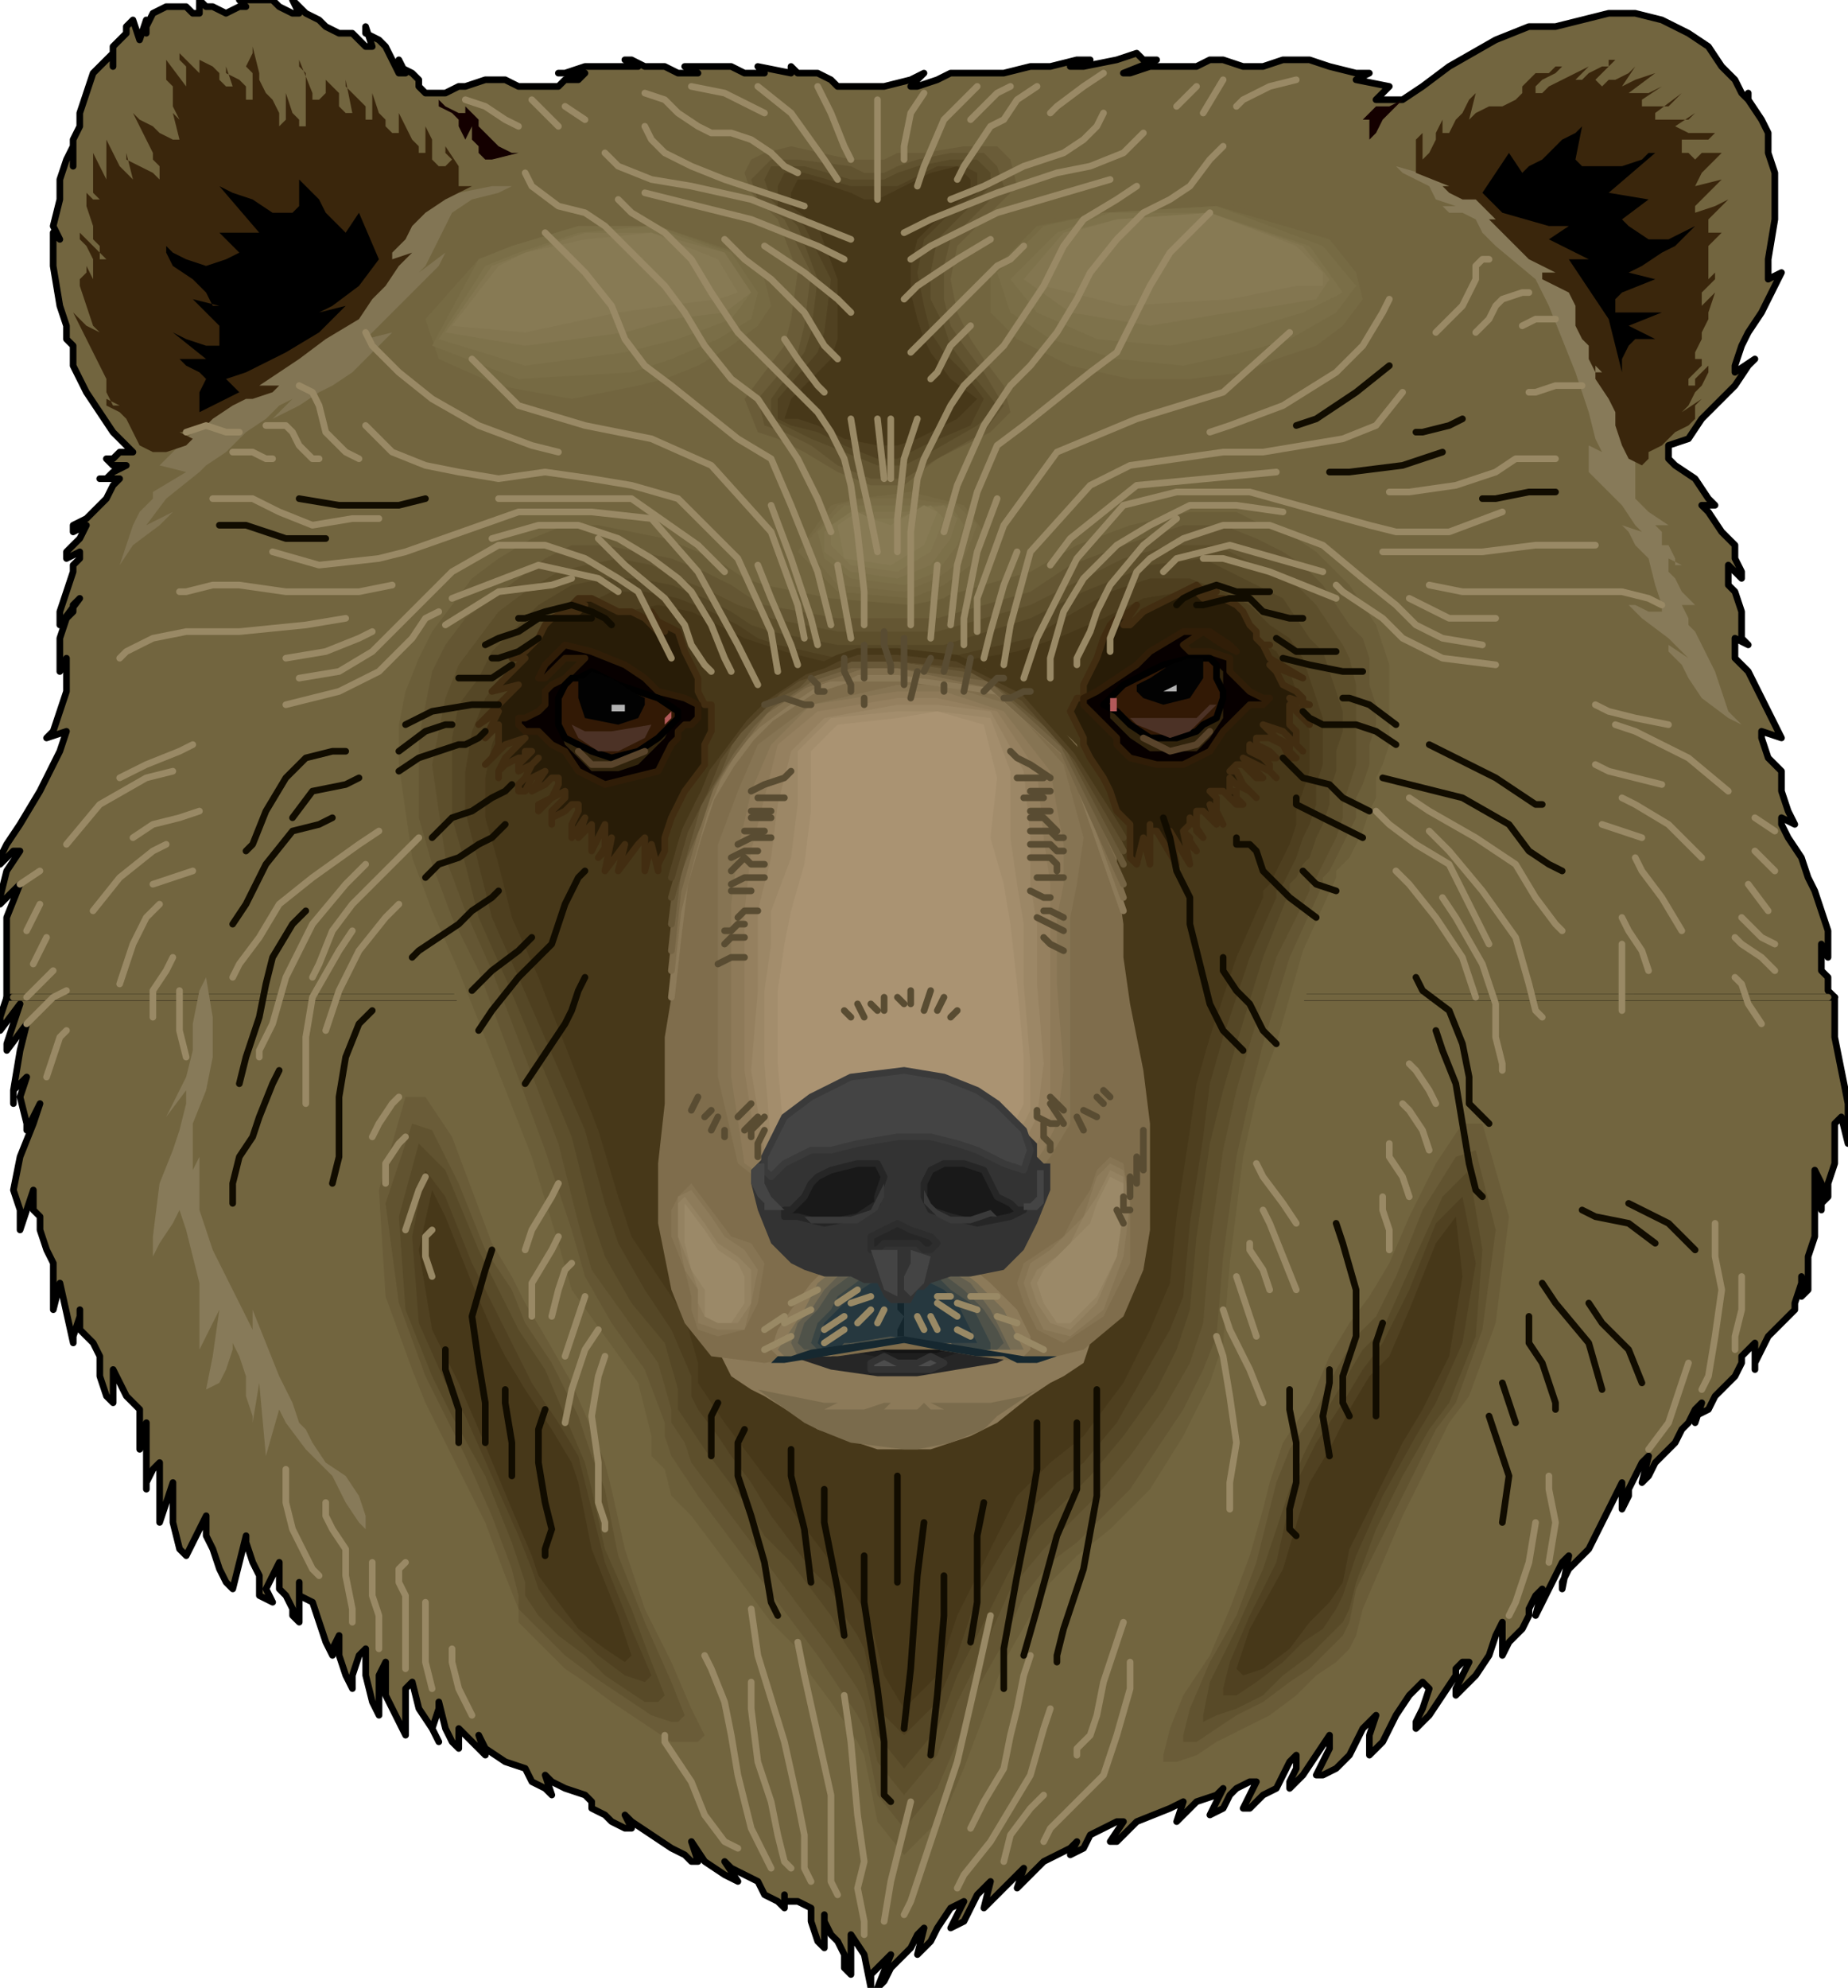 <svg xmlns="http://www.w3.org/2000/svg" fill-rule="evenodd" height="191.36" preserveAspectRatio="none" stroke-linecap="round" viewBox="0 0 278 299" width="177.92"><style>.pen0{stroke:#000;stroke-width:1;stroke-linejoin:round}.brush1{fill:#000}.brush2,.brush3{fill:#72653f}.pen12,.pen2,.pen4,.pen5,.pen6{stroke:none}.brush15{fill:#72653f}.brush16{fill:#6a5c38}.pen13{stroke:none}.brush17{fill:#615330}.pen14{stroke:none}.brush18{fill:#584a28}.pen15{stroke:none}.brush19{fill:#504121}.pen16{stroke:none}.brush20{fill:#473819}.pen17{stroke:none}.brush23{fill:#7a6e47}.pen18{stroke:none}.brush24{fill:#7e724b}.pen19{stroke:none}.brush25{fill:#837650}.pen20{stroke:none}.brush26{fill:#877a54}.pen21,.pen27,.pen31{stroke:none}.brush38{fill:#7f6d4c}.brush39{fill:#867453}.pen32{stroke:none}.brush46{fill:#8d7b5a}.pen44{stroke:none}.brush47{fill:#948261}.pen45{stroke:none}.brush48{fill:#9b8968}.pen46{stroke:none}.pen54{stroke:#262626;stroke-width:1;stroke-linejoin:round}.brush59{fill:#191919}.pen57,.pen58{stroke:none}.pen61{stroke-width:1;stroke-linejoin:round;stroke:#301d07}.brush70{fill:#070000}.pen62{stroke:none}.brush71{fill:#30230c}.brush72{fill:#321905}.pen63{stroke:none}.brush73{fill:#4c3226}.pen64{stroke:none}.brush74{fill:#020202}.pen65{stroke:none}.brush75{fill:#b2b2b2}.pen66{stroke:#59442b}.pen66,.pen68,.pen69{stroke-width:1;stroke-linejoin:round}.pen68{stroke:#998965}.pen69{stroke:#110c00}</style><path class="pen0 brush2" d="M276 150v2h0v4l1 5 1 5h0v6h0l-1-4-1 1v4h0v2l-1 3v2h0l-1 1v1h0v-4l-1-2h0v1h0v1h0v8h0l-1 3v5h0l-1 1v-3 1l-1 3v1h0l-1 1-2 2-1 1h0l-1 2-1 2v1h0v-4l-1 1-1 1v1h0l-1 2-2 2-1 1h0l-1 2-2 1v1h0l1-3-1 1-1 2-1 1h0l-1 2-2 2-1 1h0l-1 2-1 1h0l1-4-1 1-1 2-1 2h0v1l-1 2h0v-4l-1 2-1 2-1 2h0l-1 2-1 2-1 1h0l-2 2-1 2v1h0l1-5-1 1-1 2-1 2h0l-1 2-1 2h0l1-4-1 1-1 2v1h0l-1 2-2 2-1 2h0v-5l-1 2-1 3-2 3h0l-2 2-1 1h0v-1l1-2 1-2h0-1l-1 1v1h0l-2 3-2 3-2 2h0v-1l1-2 1-3h0l-1-1-1 1-1 1h0l-2 3-2 4-2 2h0v-3l1-3h0l-1 1-1 1-1 2h0l-1 2-1 1-1 1h0l-2 1h-1 0l1-2 1-2h0v-2h0l-2 3-2 3-2 2h0v-1l1-2v-2h0l-1 1-1 2-1 2h0l-2 1-2 2h-1 0l2-4h-1l-2 1-1 1h0l-1 2-2 1h0l2-4-1 1-3 1-1 1h0l-1 1-1 1h0l1-3-2 1-5 2-2 2h0l-1 1h-1 0l2-3h-1l-2 1-2 1h0l-1 2-2 1h0l1-2-1 1-2 1-2 1h0l-2 2-1 1-1 1h0l1-3-1 1-2 2-1 1h0l-1 1-1 1h0l1-4-1 1-1 1-1 2h0l-1 2-2 1h0l2-4-2 1-2 3-1 2h0l-1 1-1 1h0l1-4-1 1-1 2-1 1h0l-2 2-1 2-1 1h0l2-5-1 1-1 1-1 1h0v2h0l-1-5-2-3v6l-1-1v-2l-1-2h0l-1-1-1-2v-1h0v5l-1-1-1-3v-2h0l-2-1h-2v-1h0v2l-1-1-2-1-1-2h0l-2-1-2-1-1-1h0l2 3-2-1-3-2-2-3h0l1 3h-1l-1-1-2-1h0l-3-2-3-2-1-1h0l1 2h-1l-2-1-1-1h0l-2-1v-1l-1-1h0l-3-1-2-1-1-1h0l1 3-1-1-2-1-1-2h0l-3-1-3-2-1-2h0l1 3-4-4v3l-1-1-1-2-1-4h0v1l-1 3 1 2h0l-1-2-2-3-1-4h0l-1 1v5h0v2h0l-1-2-2-4v-5h0l-1 2v6h0l-1-2-1-4v-4h0l-1 1-1 3v2h0l-1-2-1-3v-3h0l-1 2v1h0l-1-2-1-3-1-3h0l-2-1v-2h0v6l-1-1v-1l-1-2h0l-1-1v-4h0l-1 2-1 2 1 2h0l-2-1v-3h0l-1-2-1-3v-1h0l-2 8-1-1-1-2-1-3h0l-1-2v-3h0l-3 6-1-1-1-4v-3h0v-3h0l-2 6v-9h0l-1 1-1 2v1h0v-10h0l-1 4v-6h0l-2-2-1-2-1-2h0v5l-1-1-1-3v-3h0l-1-2-2-2v-3h0v1l-1 3v1h0l-2-9-1 4v-7h0l-1-2-1-3v-2h0l-1-1v-3h0l-2 6v-3l-1-3h0l1-5 2-5 1-3h0l-2 4v-1l-1-4 1-3h0l-1 1-1 1v2h0v-2l1-6 1-4h0l-3 4v-1l1-3 1-3h0l-3 4v-2l1-3h275z"/><path class="pen0 brush3" d="M1 150v-3h0v-9l2-5h0l-3 3v-1l1-4 2-3h0-1l-1 1-1 1h0v-1l1-2 2-3h0l3-5 3-6 1-3h0l-3 1 1-1 1-3 1-3h0v-5h0l-1 2v-5l1-3h0l1-1v-1l1-1h0l-3 4v-2l1-3 1-3h0v-1l1-1v-1h0l-2 1v-1l2-2 1-2h0l-2 1v-1l2-1 2-2h0l1-1 1-2 1-1h0-3 1l1-1 2-1h0-2l-1-1h1l1-1h2l-1-1-2-2-2-3h0l-2-3-2-4v-3h0l-1-1v-2h0l-1-3-1-6v-5h0l1 1h0l-1-2 1-4h0v-3l1-3 1-2h0v3-4l1-2h0v-2l1-3 1-3h0l1-1 1-1 1-1h0v2-3l1-1h0l1-1V4l1-1h0l1 3 1-3v2-1l1-2 2-1h3l1 1h1V0h0l1 1h1l2 1 2-1h1l-1-1h5l1 1 2 1h1l-1-2 1 1 1 1 2 1h0l1 1 2 1h2l1 1 1 1h1l-1-3v1l2 1 1 1h0l1 2 1 2h1l-1-2v1l2 1 1 1h0v1l1 1h3l2-1h1l3-1h3l2 1h6l1-1h2l1-1h0-4 1l3-1h8l-2-1h1l2 1h3l2 1h3l-2-1h7l2 1h3l-1-1 5 1v-1l1 1h3l2 1h0l1 1h7l4-1 2-1h0l-2 2h1l3-1 2-1h8l4-1h3l4-1h2l-3 1h2l5-1 3-1h0l1 1h2l-5 2h1l3-1h7l2-1h2l3 1h3l3-1h4l3 1 4 1h2l-2 1 5 1-2 2h4l3-2h0l4-3 7-4 5-2h4l4-1 4-1h4l4 1 4 2h0l3 2 2 3 2 2h0l1 2 1 1h0v-1 1l2 3 1 2h0v3l1 3v3h0v4l-1 6v3h0l2-1-1 2-2 4-2 3h0l-1 2-1 3v1h0l3-2-1 1-2 3-2 2h0l-3 3-2 3-3 1h0v2l1 1h0l3 2 2 3 1 1h0-2l1 1 2 3 2 2h0v2l1 2v1h0l-2-2v3l1 1h0l1 3v4l1 1h0l-2-1v3l2 2h0l2 4 2 4 1 2h0l-3-1v1l1 3 2 2h0v3l1 3 1 2h0l-2-1v1l1 2 2 3h0l1 3 1 2 1 3h0l1 3v4h0l-1-2v4h0l1 1v2l1 1h0H1z"/><path fill="none" style="stroke:#72653f;stroke-width:1;stroke-linejoin:round" d="M275 150H2"/><path class="pen2" style="fill:#827554" d="M67 29h2l5-1h3l-2 1-4 1-3 2-2 4-2 4-1 1 4-3-1 2-2 2-3 3-3 3-2 2-1 1 4-1-5 5-1 1-3 2-2 1-3 2-4 2-1 1 4-4-2 1-2 2-3 2-3 3-3 2-1 1-5 4-3 4 4-2-2 2-4 3-2 3 1-3 1-3 1-2 1-1 1-1v-1l5-3-4-1 3-3 1-1 2-2 2-2 3-3 2-3 4-3 3-3 3-4 4-3 3-3 3-3 3-3 2-2 2-2 2-1h1z"/><path style="fill:#3a260c;stroke:none" d="m71 28-4 2-3 2-2 2-1 2-2 2v1l3-1-2 2-2 3-2 2-2 3-5 3-4 3-3 2-3 2h-1 4l-1 1-3 1h-1l-2 1-3 2-1 1-2 1h-2l2 1-1 1-3 1h-2l-2-1-1-2-1-2-1-1-2-1v-1l2 1h-1l-1-2v-2l-1-2-1-2-1-2-1-2-1-2v-1 1l2 2 2 1-1-1-1-3-1-3v-1l1-1v-1l1 2v-3l-1-2-1-1v-1l4 4h-1v-2l-1-1v-2l-1-3v-2l1 1h1l-1-1v-8 2l1 2 1 2v-8 2l2 4 2 2-1-4v1l2 1 2 1 1 1v-2l-1-1v-1l-1-2-1-2-1-2v-1 1l1 1 2 1 1 1 2 1h1l-1-4 2 2-1-1-1-2v-3l-1-1V9l3 4v-3l-1-1V8l3 3V8v1l2 1 1 1v1l1 1h1l-1-3v1l2 1 1 1v2h1v-4l-1-1 1-2V7l1 4v1l1 2 1 1 1 2v2l1-1v-5 1l1 3 1 1v1h1v-8l-1-1V9l2 5v1h1l1-1v-2l-1-1v-1 1l2 2 1 1v2l1 1h1l-1-5v1l1 1 1 1 1 1v2h1v-5 1l1 3 1 1v1l1 1h1v-5 2l1 2 1 2 1 1v1h1v-5 1l1 2v3l1 1h1l1-1-1-1v-1l2 3v3h2z"/><path class="pen4" style="fill:#877a59" d="m231 42 2 4 2 5 2 5 2 6 1 4 1 2-2-1v4l2 2 3 3 2 3 1 1-3-1 1 1 1 2 2 2 1 4 1 3v1h-2l-2-1h-1l2 2 4 3 3 3-3-2v1l2 2 1 2 2 3 4 3 2 1-2-2-2-6-2-4-1-2-1-1v-1l-1-2h2l-1-1-1-1-1-2-1-1v-2l2 1h-1v-1l-1-2h-1v-2l-1-1h4-2l-3-2-2-2v-7l-1-7-5-15-14-14-3-2-6-3-7-2 1 1 2 1 2 1 1 2 3 1h1-3l1 1h2l2 1 1 2 2 2h1-1l6 5z"/><path class="pen5" style="fill:#3a260c" d="M213 26v-5l1-1v4l1-1 1-2v-1l1-2v-1 3h1l1-2 1-1 1-2 1-1-1 4 1-1 2-1h2l2-1 1-1v-1l2-2h2l1-1h1l-1 1-2 1-1 1v1h1l1-1 2-1 2-1 2-1-2 2h1l1-1 2-1h1V9h1l-3 3 1 1 1-1h1l2-1 1-1-2 3 2-1 3-1-4 3h3l2-1-3 2v1h4l1-1 1-1-4 3v1h5l1-1-3 2 2 1h4l-1 1h-4v2h1l1 1 1-1h3l-3 3-1 2 4-1-1 1-1 1-1 1-1 1v1l3-1 2-1-3 3v2h2l-2 2v5l2-2-1 1v1l-1 1-1 1v2l2-2-1 3v1l-1 2v1l-1 2v1h1v-1l1-1-1 1v2l-1 1-1 1v1h1v-1l1-1 1-1v1l-1 2-1 1-1 2-1 1 3-2-1 1v2l-1 1-2 1-2 2-2 1v1l-1 1-2-1-1-2-1-3v-2l-1-2-2-3v-2l1 1h-1l-1-2v-2l-1-1-1-2v-1l1 1-1-1v-2l-1-2-2-1-2-1v-1h2l-2-1-2-1-2-2-1-1-2-2-1-1h2-1l-1-1-2-2h-2l-2-1-1-1h1l-5-2z"/><path class="pen4" style="fill:#140000" d="m211 15-1 1-2 2-1 2-1 1v-3h-1l2-2h2l2-1z"/><path class="pen6 brush2" d="m203 132-3 8-4 11-3 10-2 5-2 9-2 16-1 13-2 5-3 7-4 7-5 6-5 5-4 3-4 4-3 5-4 8-4 8-3 8-3 7-6 6-4-5-3-10-1-2-2-3-2-4-2-3-3-4-3-4-4-5-3-4-3-4-3-4-3-4-2-3-1-3v-2l-3-8-5-8-5-8-2-7-4-13-11-29-4-8-3-8-2-7-1-7v-6l1-5 1-5 2-4 2-4 3-4 4-3 4-3 4-3 5-2h11l5 2 5 2 4 2 4 2 2 1 11 2h16l14-5 7-4 9-3 10-2h7l4 2 4 2 4 2 3 3 2 2 2 3 2 3 1 3 1 3v3l1 3v3l-1 3v3l-1 3-1 2v3l-1 2-1 3-1 2-1 1-1 2-1 1v1z"/><path class="pen2" style="fill:#6b5e39" d="m189 165-2 9-2 16-1 12-2 6-4 8-5 8-6 6-5 4-4 4-3 5-4 7-3 8-3 8-3 7-6 6-4-5-2-10-1-2-2-3-2-3-3-4-2-4-4-4-3-4-3-4-3-4-3-4-3-3-1-4-2-2v-3l-2-8-5-7-5-7-2-7-4-13-11-28-4-9-3-8-1-7-1-7v-6l1-5 2-5 2-4 3-4 3-4 4-3 5-3 5-2h5l5 1 5 1 5 2 4 2 3 2 3 1 10 2h16l14-4 7-4 8-3 9-2h7l4 2 5 2 3 2 3 3 2 2 2 3 2 3 1 3 1 3v12l-1 3-1 2v3l-1 2-1 3-1 2-1 2-1 1-1 1v1l-5 11-4 14-3 8z"/><path style="fill:#645633;stroke:none" d="m188 165-2 9-2 15-1 12-2 5-3 6-4 6-4 6-5 5-3 3-4 3-4 5-3 7-4 7-3 8-3 7-5 6-4-5-2-10-1-2-2-3-2-3-2-3-3-4-3-4-3-4-3-4-3-4-3-4-2-3-2-3-1-3v-2l-3-8-5-7-4-7-2-7-4-12-10-27-4-8-3-8-2-7v-12l1-5 1-5 2-4 3-4 4-3 4-3 4-3 4-2h5l5 1 5 1 5 2 4 2 3 2 2 1 11 2h15l14-4 6-4 8-3 9-3h6l5 2 4 2 3 2 3 3 2 3 2 3 2 2 1 3v4l1 3v3l-1 3v3l-1 3-1 2v3l-1 2-1 2-1 2-1 2-1 1v1l-5 11-4 13-2 8z"/><path style="fill:#5d4f2c;stroke:none" d="m186 164-2 9-2 14-1 12-2 6-4 7-5 7-5 6-4 4-4 4-5 6-4 9-4 8-3 8-5 6-4-5-2-9-1-2-2-3-2-3-3-4-3-4-3-4-3-4-3-4-3-4-3-4-1-3-2-3v-2l-2-7-5-7-5-7-2-7-3-12-10-26-4-9-3-8-1-7-1-7 1-5 1-5 2-5 3-4 3-4 4-3 5-3 4-1 5-1 5 1 4 2 5 2 4 2 3 1 2 1 10 2h15l14-4 6-3 8-4 7-2h7l4 2 4 2 4 2 3 3 2 3 2 3 1 2 1 4v12l-1 3-1 3v2l-1 3-1 2-1 2-1 2-1 1v1l-5 10-4 13-2 7z"/><path style="fill:#554726;stroke:none" d="m184 164-2 8-2 14-1 11-2 6-3 6-5 7-5 6-4 4-4 4-4 6-4 8-4 8-3 8-5 6-4-5-2-9-1-2-2-3-2-4-3-4-3-4-4-4-3-5-3-4-3-4-2-3-2-3v-3l-2-7-5-6-4-7-2-6-3-12-10-24-4-9-2-8-2-7v-12l1-5 3-4 2-4 4-4 3-3 5-3 5-1h5l5 1 5 2 4 2 3 2 3 1 10 2h16l13-4 8-4 10-4 8-1 4 2 4 2 4 2 2 3 2 3 2 2 1 3 1 3 1 3v3l-1 3v3l-1 3v2l-1 3-1 2-1 3-1 1-1 2-1 1v1l-4 10-4 13-2 7z"/><path style="fill:#4e3f1f;stroke:none" d="m182 163-1 8-2 13-1 11-2 5-4 7-4 7-5 6-4 3-4 4-4 6-4 7-3 9-3 7-5 5-4-4-2-9-1-2-2-3-2-4-3-3-3-4-3-4-3-5-3-4-2-3-3-4-1-2v-3l-3-7-4-6-4-7-2-6-3-11-10-23-4-9-2-8-2-8v-6l1-6 2-5 3-4 3-4 4-3 5-3 4-2h5l5 1 5 2 4 2 3 2 3 1 9 2h16l13-3 5-3 7-4 6-2h6l5 2 4 2 3 3 3 2 2 3 1 3 1 3 1 3v7l-1 3v3l-1 3-1 2-1 3-1 2-1 2-1 1v1l-4 9-4 12-2 7z"/><path style="fill:#473819;stroke:none" d="m190 135-4 9-4 12-2 7-1 7-2 13-1 10-3 7-4 8-6 8-5 4-5 5-4 8-5 10-3 9-5 5-3-5-2-8-1-2-2-3-3-4-3-4-3-4-4-5-3-4-3-4-2-3-2-3v-3l-2-7-4-6-4-6-2-6-3-10-9-23-4-9-2-8-2-7v-6l1-5 2-5 2-4 4-4 3-3 5-3 4-1 5-1 5 1 4 2 4 2 3 1 3 1 8 2h15l12-2 6-2 7-3 6-3 6-1 4 2 4 2 3 3 3 2 2 3 1 3 1 3 1 3v6l-1 3-1 3v2l-1 3-1 2-1 2-1 2-1 1v1z"/><path class="pen12 brush15" d="M128 23h5l3-1 3-1h12l3 2 1 4-4 4-5 5-1 6 1 5 2 3 2 4 3 4 1 5-4 3-8 4-6 4-5 1-5-3-6-3-4-2-4-2-1-5 6-8 1-4 1-8-3-7-5-4-1-4 2-2 2-1 5-1 9 2z"/><path class="pen2 brush16" d="M135 23h4l6-1h5l2 2 1 4-4 4-5 5-1 5 1 5 2 4 2 3 3 4 1 4-3 3-8 4-5 4h-5l-5-2-5-3-4-2-3-1-2-5 6-8 1-4 1-7-3-8-4-4-1-3 1-2 2-1 4-1 9 2h5l2-1z"/><path class="pen13 brush17" d="m135 25 3-1 5-1h5l2 2 1 3-4 4-4 4-1 4v5l1 4 2 3 3 4 3 5-3 4-7 4-5 3h-5l-5-2-4-3-4-2-3-1-1-4 6-7 1-4 1-8-4-8-4-3-1-3 2-2 1-1h4l8 1 2 1h3l2-1z"/><path class="pen14 brush18" d="m135 26 3-1 5-1h4l2 2v2l-4 4-4 4-1 5v4l2 4 1 3 3 4 4 5-3 3-7 4-4 2h-4l-5-2-5-2-4-2-2-1v-3l5-7 1-3 1-8-3-8-4-4-1-3 1-2h5l7 2h5l2-1z"/><path class="pen15 brush19" d="m135 28 2-1 4-2h4l2 1v3l-4 3-4 4-1 5 1 5 1 4 2 3 3 3 3 4-2 4-7 3-4 2h-3l-5-2-4-2-4-1-2-1v-3l6-7 1-3 1-8-4-8-4-3v-3l1-2h3l7 2h7z"/><path class="pen16 brush20" d="m128 29 2 1h2l2-1 2-1 4-2 4-1 2 2v2l-4 3-4 4-1 4v4l1 4 1 3 1 2 3 4 4 3-3 3-6 3-3 1h-3l-5-1-4-2-3-1h-2l1-3 6-6 1-3v-9l-3-8-4-3v-2l1-2h2l6 2z"/><path class="pen12 brush15" d="M61 161h3l4 6 4 9 3 9 3 5 2 4 3 6 4 7 3 7 3 6 1 4 2 10 3 9 4 9 3 8 2 5-1 1h-1l-3-1-3-2-4-2-4-2-3-3-4-3-3-3-3-2-2-2v-2l-2-5-3-9-5-10-4-9-2-5-5-12-1-18 6-15z"/><path class="pen2 brush16" d="m78 242-2-5-3-8-5-10-4-8-2-5-4-11-1-16 4-14h3l4 6 3 8 3 8 3 5 2 4 3 5 4 7 3 7 2 5 1 4 2 9 3 9 4 8 3 7 2 4-1 1h-4l-3-2-3-2-3-2-4-3-3-2-3-3-2-2-2-2v-2z"/><path class="pen13 brush17" d="m78 240-1-4-3-8-4-9-4-8-2-4-4-11-2-15 4-12 3 1 4 8 4 10 4 6 2 5 4 6 4 8 2 6 2 5 2 10 4 10 4 9 2 5-1 1h-1l-3-1-3-2-3-2-3-2-4-3-3-3-2-2-2-2v-2z"/><path class="pen14 brush18" d="m79 238-2-6-4-10-5-9-3-6-4-10-1-14 3-11 4 4 5 12 4 8 2 4 4 6 3 7 3 7 1 4 2 9 4 9 3 8 2 5-1 1h-2l-3-2-3-2-3-3-4-3-3-3-2-3v-2z"/><path class="pen15 brush19" d="m80 236-2-5-4-9-4-9-3-5-4-9-1-13 2-10 3 4 4 10 4 8 2 4 3 6 4 6 3 5 1 4 3 12 4 10 3 7-1 1-3-1-4-3-3-3-4-4-2-3-1-3z"/><path class="pen16 brush20" d="m65 179 2 4 4 10 3 7 2 4 3 5 4 6 3 5 1 3 2 10 4 10 2 6-1 1-3-2-4-3-3-4-3-4-1-3-3-7-5-12-3-7-4-8-2-12 2-9z"/><path class="pen12 brush15" d="m224 166-3-1-3 4-4 6-3 8-4 6-2 4-3 4-3 6-4 7-3 7-2 6-1 4-2 7-2 7-4 6-3 6-3 6-2 5-1 3 1 1h2l3-1 3-2 5-2 4-3 4-3 4-2 3-3 2-2 1-2 1-4 3-7 4-9 4-8 4-6 2-4 5-12 1-17-4-15z"/><path class="pen2 brush16" d="m204 246 1-4 3-7 3-7 4-8 3-6 3-4 4-11 2-16-4-14h-3l-4 6-4 8-3 7-3 5-3 4-3 5-3 7-4 6-2 6-1 4-2 7-3 8-3 7-4 6-2 5-1 4v1h2l3-1 3-2 4-2 4-2 4-3 3-3 3-2 2-2 1-2z"/><path class="pen13 brush17" d="m203 244 1-5 4-8 4-8 4-8 3-4 4-11 2-15-3-12-3 1-5 8-4 10-3 6-3 3-3 5-3 6-4 6-2 5-1 4-2 8-3 8-4 7-3 7-1 4v1h2l3-2 3-2 4-2 4-3 3-2 3-3 2-2 1-2z"/><path class="pen14 brush18" d="m203 242 1-4 3-8 4-8 4-7 3-4 4-10 1-13-2-12-4 4-5 11-4 9-3 3-3 5-3 5-3 6-2 5-1 3-3 9-4 9-4 8-1 5v1l2-1 3-1 4-2 3-3 4-3 3-3 2-2 1-2z"/><path class="pen15 brush19" d="m202 240 2-6 4-9 5-9 3-5 4-9 2-12-2-10-4 4-4 10-4 8-3 4-3 5-4 6-3 6-1 3-2 9-4 8-3 7-1 4v1h2l3-2 4-3 3-3 3-2 2-3 1-2z"/><path class="pen16 brush20" d="m219 183-3 4-4 10-3 7-3 3-3 5-3 6-3 5-1 3-3 10-5 9-2 6 1 1 3-1 4-3 3-4 3-3 2-3 1-5 4-8 4-8 3-5 4-8 2-12-1-9z"/><path class="pen12 brush15" d="m155 34 10-3 18-1 18 6 4 4 1 4v3l-3 3-3 3-4 2-4 2-4 1-7 2h-9l-8-2-8-3-6-4-3-5 1-5 7-7z"/><path class="pen2" style="fill:#72653f" d="m71 39 4-2 7-2 10-2 10 1 10 4 4 4 1 4-1 3-3 3-3 3-5 3-4 2-4 1-9 2-10-1-9-4-5-4-1-7 8-8z"/><path class="pen2 brush3" d="m124 76 5-2 9-1 9 3 2 4v4l-3 3-4 3-5 1-12-1-6-6 5-8z"/><path class="pen2" style="fill:#766a43" d="m187 56-8 1h-9l-9-2-8-4-4-4v-6l7-7 10-2 17-1 17 5 4 5 1 4-3 4-4 3-6 2-5 2z"/><path class="pen17 brush23" d="m187 53-9 2-10-1-10-3-6-4-2-6 7-7 9-2 17-1 16 6 5 6-3 4-7 4-7 2z"/><path class="pen18 brush24" d="m186 50-10 2-11-1-9-4-4-5 7-7 8-3h15l15 5 5 7-6 3-10 3z"/><path class="pen19 brush25" d="m185 47-12 2-12-2-7-5 6-7 8-2 14-1 14 5 4 5-2 3-6 1-7 1z"/><path class="pen20 brush26" d="m161 35 7-2 14-1 13 5 4 4v2h-4l-5 1-5 1-16 1-12-3 4-8z"/><path class="pen21" style="fill:#766943" d="m125 76 4-1 8-1 8 2 3 4-2 5-4 3-5 2-11-1-6-6 5-7z"/><path style="fill:#796c46;stroke:none" d="m126 76 4-1h7l7 1 3 3-2 5-4 3-5 2-10-1-5-6 5-6z"/><path style="fill:#7c7049;stroke:none" d="M127 76h16l2 3-1 3-3 4-5 2-8-1-4-3-1-4 4-4z"/><path style="fill:#80734d;stroke:none" d="M128 77h8l6-1 2 2-1 3-3 4-5 2-7-1-4-3v-3l4-3z"/><path style="fill:#837750;stroke:none" d="m128 77 3 1h4l5-2 2 2-2 5-5 3-7-1-3-3v-3l3-2z"/><path class="brush26" style="stroke:none" d="m129 77 2 1 3 1 5-3 2 1-2 5-5 3-7-1-1-5 3-2z"/><path class="pen21" style="fill:#766a43" d="m96 58-10 2-11-2-9-4-2-6 8-9 5-2 10-3h12l12 4 4 4 1 4-2 3-4 3-5 3-5 2-4 1z"/><path class="pen17 brush23" d="m95 56-17 1-13-5 7-13 5-2 10-3h12l11 4 4 6-1 4-5 3-7 3-6 2z"/><path class="pen18 brush24" d="m94 53-15 2-13-4 7-11 5-2 9-3 11-1 11 4 4 6-3 4-8 3-8 2z"/><path class="pen19 brush25" d="m94 50-15 2-12-2 7-10 5-2 9-3h10l11 3 4 6-4 3-8 1-7 2z"/><path class="pen20 brush26" d="m75 40 4-2 9-2 10-1 10 4 3 5-3 1-8 1-7 1-14 3-11-1 7-9z"/><path class="pen21" style="fill:#8c7a59" d="m164 202-1 3-3 2-2 1-3 2-5 4-4 2-6 2h-8l-9-3-8-5-2-1-3-2-2-4 13-3 25-1 18 3z"/><path class="pen27" style="fill:#7a6b4c" d="m156 209-2 1-5 1h-9l2 1h-2l-1-1-1 1h-5l1-1h-1l-3 1h-6l2-1h-2l-5-1-5-1 7 5 2 1 5 2 8 1h2l5-1 5-2 2-2 3-2 3-2z"/><path style="fill:#262626;stroke:none" d="m152 204-2 1-6 1-6 1h-6l-7-1-6-2 4-2 12-2 17 4z"/><path style="fill:#141414;stroke:#1e1e1e;stroke-width:1;stroke-linejoin:round" d="m144 203-3 1h-7l-5-1h0l2-1h7l6 1z"/><path style="fill:#7f6d4c;stroke:none" d="M134 100h5l7 1 7 3 4 4 4 3 1 1 1 4 3 5 2 5v6l1 7v5l1 7 2 10 1 8v16l-1 6-3 7-6 5-8 2-8-1-6-1h-8l-7 1h-5l-6 1-8-1-4-5-2-5-2-10v-9l1-9v-10l1-6v-6l1-10 1-7 2-5 3-7 4-5 3-4 7-4 12-2z"/><path class="pen31 brush38" d="m135 102 7 1 11 2 9 10 3 8v9l-1 3-1 3v24l-1 8-2 4-4 5-7 3-14 2-16-1-9-7-3-14-1-12v-8l-1-6 1-9 2-9 4-7 9-6 14-3z"/><path class="pen31 brush39" d="M161 138v31l-3 5-3 4-6 3-14 2-15-1-9-7-3-13v-35l3-8 3-7 8-6 13-3h7l10 3 8 9 3 11-1 7-1 5z"/><path class="pen32" style="fill:#8e7a59" d="M159 138v10l1 13-1 8-2 4-3 4-6 3-13 2-14-1-9-6-2-13v-26l1-8 2-9 3-7 6-6 13-2h7l9 3 7 9 2 11v6l-1 5z"/><path style="fill:#95805f;stroke:none" d="M158 139v29l-2 4-3 4-6 3-12 2-13-1-8-6-2-13v-24l1-9 2-8 2-8 6-5 12-2h6l9 2 6 9 1 10 1 7v6z"/><path style="fill:#9c8766;stroke:none" d="M156 139v9l1 12-1 8-2 4-2 4-5 2-12 2-13-1-7-6-2-12 1-12v-12l2-8 1-8 2-8 5-5 11-2h6l8 1 5 9 1 10v7l1 6z"/><path style="fill:#a38d6c;stroke:none" d="M154 139v9l1 12v7l-2 4-2 4-5 2-11 2-12-1-7-6-1-12v-11l1-7v-5l3-8 1-8v-8l5-5 10-1h6l8 1 3 8v10l1 7 1 6z"/><path style="fill:#aa9372;stroke:none" d="m135 108 6-1 7 2 2 8-1 9 2 7 1 6 1 9 1 11v7l-2 4-2 4-5 3-10 1h-11l-6-6-1-12v-11l1-7 1-5 2-7 1-8v-9l4-4 9-1z"/><path fill="none" style="stroke:#8c7a59;stroke-width:1;stroke-linejoin:round" d="m101 150 1-9 1-8 2-7 2-6 3-5 3-4 3-3 3-2 3-2 3-1 3-1h8l14 2 11 10 8 23"/><path fill="none" style="stroke:#816f4e;stroke-width:1;stroke-linejoin:round" d="m101 146 1-9 2-8 2-7 2-5 3-5 3-3 4-3 3-2 3-2h3l2-1h6l14 2 12 10 8 22"/><path fill="none" style="stroke:#756444;stroke-width:1;stroke-linejoin:round" d="m101 143 1-9 2-7 2-7 3-5 3-4 3-4 3-2 3-2 3-1 3-1 3-1h5l14 3 11 10 9 20"/><path fill="none" style="stroke:#695939;stroke-width:1;stroke-linejoin:round" d="m101 139 1-8 3-7 2-6 3-5 3-4 3-3 3-2 3-2 3-1 3-1h7l14 2 11 10 9 18"/><path fill="none" style="stroke:#5e4e2e;stroke-width:1;stroke-linejoin:round" d="m101 135 2-7 2-7 3-5 2-5 3-3 3-3 4-2 2-2 3-1 3-1h7l13 2 12 10 9 17"/><path fill="none" style="stroke:#534324;stroke-width:1;stroke-linejoin:round" d="m101 132 2-7 3-6 2-5 3-4 3-3 3-3 3-2 3-1 3-1 2-1h7l10 1 9 5 8 9 7 12"/><path fill="none" style="stroke:#473819;stroke-width:1;stroke-linejoin:round" d="m101 128 2-6 3-6 3-4 3-4 3-3 3-2 3-2 3-1 2-1 3-1h6l9 1 10 5 8 9 7 11"/><path class="pen12" style="fill:#7f6d4c" d="m170 174 1 6-1 10-4 9-5 3h-3l-3-2-2-4-1-3 2-3 3-2 3-3 2-3 2-4 1-3 2-2 3 1z"/><path class="pen31 brush38" d="m107 181 3 4 4 2 3 2-1 7-3 5-5 1-4-2v-5l-2-4-2-6v-4l1-2 3-2 3 4z"/><path class="pen31 brush39" d="m164 179 1-3 2-2 2 1 1 6v9l-4 8-6 4-4-2-2-4-1-3 1-3 3-2 3-2 2-4 2-3z"/><path class="pen32 brush46" d="m164 180 1-3 2-2 2 1 1 5-1 8-3 8-5 4-4-1-2-4-1-3 1-3 3-2 2-2 3-3 1-3z"/><path class="pen44 brush47" d="m165 180 1-2 1-2 2 1v5l-1 7-3 7-4 4-3-1-2-3-1-3 1-2 3-2 2-2 2-4 2-3z"/><path class="pen45 brush48" d="M169 178v4l-1 7-3 6-4 4h-2l-2-3-1-3 1-2 2-2 2-2 3-3 1-3 1-2 1-2 2 1z"/><path class="pen46" style="fill:#867453" d="m107 182 3 4 3 1 2 3-1 6-2 4-4 1-3-1-1-3v-2l-1-4-2-5v-4l1-2 2-2 3 4z"/><path class="pen32 brush46" d="m107 183 2 3 3 2 2 3-1 5-1 4h-4l-3-1v-5l-2-3-1-5v-6l2-1 3 4z"/><path class="pen44 brush47" d="m106 184 2 3 3 2 2 2v5l-2 3h-3l-2-1-1-2v-2l-1-3-2-5v-5l1-1 3 4z"/><path class="pen45 brush48" d="m106 185 2 3 3 2 1 2v4l-2 3h-2l-2-1v-4l-2-3-1-4v-6l3 4z"/><path class="pen46" style="fill:#8c7a59" d="M154 204h-4l-4-1h-2l-3-1h-7l-7 1-2 1h-8l-1-1 1-3 2-3 3-4 5-5 8-3 8 3 6 5 4 4 2 4v2l-1 1z"/><path class="pen27" style="fill:#776d54" d="m121 197 2-4 5-4 7-3 7 3 5 4 4 4 2 4 1 2h-10l-3-1h-7l-7 1h-2l-4 1h-3l-1-1 2-3 2-3z"/><path style="fill:#635f4f;stroke:none" d="m122 197 2-3 4-4 7-2 6 2 5 3 3 4 2 4 1 2h-7l-1-1h-10l-7 1h-2l-2 1h-3l-1-2 1-3 2-2z"/><path style="fill:#4f5249;stroke:none" d="m123 197 2-3 4-3 6-2 6 2 4 3 3 3 2 3 1 2-1 1h-5l-2-1h-15l-1 1h-6l-1-1 1-3 2-2z"/><path style="fill:#3a4544;stroke:none" d="m125 197 1-2 4-3 5-2 5 1 3 3 3 2 2 4 1 2v1h-5l-1-1h-3l-6-1-6 1h-1l-2 1h-2l-1-1 1-3 2-2z"/><path style="fill:#26383f;stroke:none" d="M147 202h-7l-6-1-6 1h-1l-1 1h-2l-1-1 1-3 2-2 2-2 3-2 5-1 4 1 2 1 2 2 2 4 1 2z"/><path style="fill:#14262d;stroke:none" d="M136 196v5h1-2v-1l1-2-1-1v-1h1z"/><path style="fill:#333;stroke:none" d="m136 161-7 1-9 5-5 7-1 1-1 1v2l1 4 2 5 3 3 2 1 3 1h4l2 1h2l1 2 1 1h3l1-2h1l1-1 3-1h3l5-1 3-3 2-4 2-5v-4h-1l-1-1v-2l-3-3-6-5-11-3z"/><path style="fill:#262626;stroke:#2d2d2d;stroke-width:1;stroke-linejoin:round" d="M131 187v-1l2-1 2-1h0l2 1 3 1 1 1h0l-1 1h-1l-1-1h0-5 0l-1 1h-1v-1z"/><path class="pen54 brush59" d="M154 182h-1 0l-1-1h0l-2-1-1-2-1-2h0l-3-1h-3l-2 1h0l-1 2v2l1 2h0l3 1 4 1 5-1h0l2-1h0z"/><path style="fill:#444;stroke:#3a3a3a;stroke-width:1;stroke-linejoin:round" d="m118 168-1 2-1 2-1 2h0v2l1 1 1-1h0l1-1 2-1 2-1h3l4-1 6-1h5l4 1 3 1h0l4 2 3 1 1-3h0l-1-3-2-2-2-2h0l-3-2-5-2-6-1h0l-8 1-6 3-4 3z"/><path class="pen54 brush59" d="M118 182h1l1-1h0l1-1 1-2 1-1h0l2-1 4-1h3l1 2-1 3v1h0l-3 2-5 1-4-1h0-2v-1h0z"/><path style="fill:#444;stroke:none" d="M115 175h-1l-1 1v2l1 2 1 1v1h3l-1-1-1-1-1-2v-3z"/><path class="pen57" style="fill:#444" d="M156 176v4l-1 1h-1v1h2l1-1v-5h-1zm-21 12h-4l1 3 1 3 2 1v-7zm2 0v2l-1 2v2l1 1 2-2 1-4-3-1z"/><path class="pen57" style="fill:#3a3a3a" d="M133 176v2l-1 2-1 2-3 1h-7l1 1h7l3-2 1-2v-4z"/><path class="pen58" style="fill:#3a3a3a" d="M139 177v4l2 2 2 1h3l3-1h1l-1-1-3 1h-3l-2-1-1-1-1-2v-2z"/><path class="pen58" style="fill:#162830" d="M159 204h-5l-6-1-6-1-6-1-7 1-7 1-3 1h-2l-1 1h-3 5l6-1 6-1 6-1 5 1 6 1h4l2 1h3l3-1z"/><path style="fill:#4c4c4c;stroke:#333;stroke-width:1;stroke-linejoin:round" d="m133 204 2 1h3l2-1h0l2 1h0l-2 1h0-7 0-2v-1l2-1z"/><path style="fill:#281c07;stroke:#422d11;stroke-width:1;stroke-linejoin:round" d="M162 105h1v-2l1-2h0l1-2 1-3 1-2h0l1-1 2-1 1-1h0l-2 3h1l2-2 2-1h0l2-1 2-1 2-1h0l1 1h2-3l1 1h3l2 1h0l1 1 1 2 1 1h0v1l1 1h1-1l1 2 5 3-5-2 1 1 1 2 2 1h0l1 1v1h1l-3-1 3 4-3-3v3l1 1h0v2l1 1h0l-3-3-3-1 1 1 1 1 2 1h0v1l1 1h0-1l-1-2-2-1h0-2 0v1l2 1 1 1h0-1l-2-1-1-1h0v1l2 1 1 1h0v1l1 1h0l-1-1-2-1-2-1h0l3 3h-1l-1-1-1-1h0-1l-1 1h1l1 2 1 1 1 1h0l-1-1-2-1-1-1h0v2h1v1l1 1h0-1l-1-1-1-1h0-2l1 1h0v2l1 2h0l-2-3 1 3-2-2h-1 0v1h0v2l1 1h0l-2-3v1l-1 1 1 1h0v1l1 1h0l-2-3 1 5-3-5 1 5-3-5h-1v-1 1h0v5h0l-1-4-1 4-1-1v-5h0l-2-2-1-3-1-2h0l-2-3h0l-1-2v-1h0l-1-2-1-2 1-2zm-55 1h-1l-1-2v-2h0l-1-2-1-2-1-3h0l-2-1-2-1v-1h0l2 3h-1l-2-2-2-1h0-2l-2-1-2-1h0-2l-1 1h2l-1 1h-2l-2 1h0l-1 1-1 2-1 1h0l-1 1-2 1h2l-2 2-3 3 4-1-1 1-2 2-1 1h0l-1 1-1 1h0l3-2-2 4 2-2v3h0l-1 2-1 1h0l3-3 3-1-1 1-1 1-1 1h0l-1 2v1h0v-1l1-1 2-1h1v-1h1l-1 1-1 1v1h0l2-1 1-1h0l-1 1-1 2-1 1h0v1h1l1-2 2-1h0l-2 3h0l2-1 1-1h1v1h0l-1 2-2 1v1h0l1-1 1-1 2-1h0v1l-1 1h0l-1 1v2h0v-1l2-1 1-1h1v1h0l-1 2v2h0l2-3-1 3 2-2h0v1h0v3h0l2-4v4h0l-1 1h0l2-3-1 5 3-4-1 4 3-4h0l1-1v1h0v4h0l1-4 1 4v-1l1-2v-2h0l1-3 1-2 1-2h0l3-4h0v-3h0l1-2v-4z"/><path class="pen61 brush70" d="m163 105 2-1 3-2 3-2h0l2-2 5-3h4l3 2 1 1h0l-2-1-3-2-3 2h0l1 1h3l3 1h0v2l1 1 1 1h0l1 1 2 1h1l-1 1h-2 0l-1 1-2 2-1 1h0l-2 3-4 2h-4 0l-4-1-2-2v-1h0l-1-1-1-1-1-1h0l-1-1-1-1v-1z"/><path class="pen62 brush71" d="m180 99 1 1h2l1 1v7l-2 3-2 2h-7l-3-2-2-2-1-1v-3l3-2 5-3 5-1z"/><path class="pen0 brush72" d="M179 99h3l1 1h0v2l1 2v1h0l-1 3-2 1-1 1h0l-3 1h-4l-3-2h0l-2-2-2-1 1-1h0l2-2 6-3 4-1z"/><path class="pen63 brush73" d="M177 108h3l2-2h1l-2 2-2 2-3 1-5-2-1-1h7z"/><path class="pen64 brush74" d="M179 99h2v3l-2 3-4 1-3-1-1-1v-1l2-1 3-2 3-1z"/><path class="pen65 brush75" d="M177 103v1h-3 1l2-1z"/><path class="pen66" fill="none" d="m182 110-2 2-4 1-4-2"/><path class="pen61 brush70" d="m105 106-2-1-4-1-2-2h0l-3-2-5-2-4-1h0l-3 3-1 2h1l1-1 2-2h3l-1 1-2 2-2 1h0l-1 1v2l-1 1h0l-2 1h-1v1h0l1 1h2l1 1 1 1 2 1h0l2 3 4 2 4-1h0l4-1 1-2 1-2h0l1-1v-1l1-1h1l1-1v-2z"/><path class="pen62 brush71" d="m88 102-2 1h-1l-1 1v5l1 3 2 2 2 2h4l3-1 2-2 2-2 1-2v-2l-3-2-6-2-4-1z"/><path class="pen0 brush72" d="m89 101-2 1h-1l-1 1h0l-1 2v4h0l1 2 2 1 2 1h0l3 1 4-1 3-2h0l2-2 1-1v-1h0l-3-2-6-2-4-2z"/><path class="pen63 brush73" d="M92 110h-4l-2-1 1 2 3 2h3l4-2 1-2-6 1z"/><path class="pen64 brush74" d="m89 101-1 1h-1v3l1 3 5 1 3-1 1-2v-1l-2-1-3-2-3-1z"/><path class="pen65 brush75" d="M93 106h-1v1h2v-1h-1z"/><path class="pen66" fill="none" d="m87 113 2 2h3l5-2"/><path style="fill:#877a59;stroke:none" d="m31 147 1 6v6l-1 5-2 5v7l2-4-1 2v8l2 6 4 8 2 4v-6 3l2 5 2 5 2 4 1 3 1 1 1 2 2 3 3 2 2 3 1 3v2l-1-1-2-3-2-4-4-4-3-4-1-2-2 7-1-11-1 6v-1l-1-3v-3l-1-3-1-2v-1 2l-1 3-1 2-2 1-1 1 1-1 1-5 1-7-3 6v-10l-1-4-1-4-1-3-1 2-2 3-1 2v-3l1-8 2-5 1-3 1-4v-2l-3 4 1-2 2-4 1-4v-4l1-5 1-2z"/><path class="pen5" style="fill:#140000" d="M66 15v1l2 1 1 1v1l1 2 1-2v2l1 1v1l1 1h1l4-1h-1l-2-1-1-1-1-1-1-1v-1l-2-2v1h-1l-2-1-1-1z"/><path class="pen6 brush1" d="m57 39-3-7-2 3-1-1-2-2-1-2-1-1-2-2v-1 5l-1 1h-3l-3-2-3-1-2-1 6 7h-6l3 3-2 1-3 1-3-1-2-1-1-1v1l1 2 3 2 2 2 1 2h1l-4-1 4 4v3h-2l-3-1-2-1 5 4h-4l1 1 2 1 1 1-1 2v3l6-3-2-2 3-1 6-3 5-3 1-1 2-2 1-1-4 1 2-1 4-3 3-4z"/><path class="pen63 brush1" d="m223 29 4-6 2 3 1-1 2-1 2-2 1-1 2-1 1-1-1 5 1 1h6l3-1 1-1h1l-7 6 6 1-4 3 1 1 3 2h3l2-1 2-1-1 1-2 2-2 1-3 2-2 1 4 1-5 2-1 1v2h7l-5 2 4 2h-3l-1 1-1 2v2l-2-8-6-9h4-1l-4-2-2-1 3-2h-3l-7-2-3-3z"/><path class="pen68" fill="none" d="m151 100 1-6 3-11 9-10h0l6-3 7-1 7-1h6l6-1 6-1 5-2 4-5"/><path class="pen68" fill="none" d="m154 102 2-6 6-12 7-8h0l8-2h11l18 5h0l4 1h8l8-3"/><path class="pen68" fill="none" d="m158 85 3-4 10-8 21-2"/><path class="pen68" fill="none" d="M158 102v-3l2-7 3-5h0l2-2 3-3 5-3 6-3h7l7 1"/><path class="pen68" fill="none" d="M162 100v-1l2-4 1-3h0l2-4 5-6 5-4"/><path class="pen68" fill="none" d="M167 98v-2l2-5 2-5h0l2-2 5-3 6-2h7l8 3h0l6 5 5 4 3 3 4 2 6 1"/><path class="pen68" fill="none" d="m201 88 1 1 3 2 3 2h0l3 3 6 3 8 1m-13-10 2 1 4 2h7m-44-9h3l7 2 10 4"/><path class="pen68" fill="none" d="m175 86 2-2 8-2 14 4m-52 9v-5l4-11 8-11h0l12-5 13-4 10-9"/><path class="pen68" fill="none" d="m182 32-2 2-4 4-3 5h0l-3 6-2 4-4 3h0l-5 4-5 4-4 3h0l-3 7-3 11-1 9"/><path class="pen68" fill="none" d="m171 28-3 2-5 3-3 4h0l-3 6-4 6-2 3h0l-2 2-4 4-2 3h0l-2 4-2 4-1 3h0l-1 8v14m0-55 3-2 10-5 17-5m-1-10-1 2-2 2-3 2h0l-6 2-6 3-5 2m-7 5 4-2 10-4 9-3h0l5-1 5-2 3-3"/><path class="pen68" fill="none" d="m184 22-2 2-3 4-3 2h0l-4 2-4 4-4 5-2 4h0l-3 5-4 5-3 3h0l-4 6-4 9-2 7m3 17v-4l2-10 3-8m-2 24 1-4 2-7 2-5m29-18 3-1 8-3 8-5h0l4-4 3-5 1-2m-69 51 1-11m-6-2v-5l1-9 2-6m-4 9v-9m47-46 3-5m2 4 1-1 4-2 4-1m-18 4 3-3m36 37 1-1 3-3 2-4h0v-2l1-1h1m-2 11h0l2-2 1-2h0l1-1 3-1h1m-1 5h0l2-1h3m-4 11h1l3-1h4m-23 30 5 1h24l4 1 2 1m-42-8h15l8-1h9m-31-8h3l7-1 6-2h0l3-2h6m9 40 3 1 8 4 6 5m-16 1 2 1 5 3 5 5m-10 0 1 2 3 4 3 5m-9-2 1 2 2 3 1 3m-37 20 1 1 2 3 1 3m-6-1v2l2 3 1 3m-4 0v2l1 3v3m3-28 1 1 2 3 1 2m45-25 1 1 3 2 2 2m-5-8 1 1 2 2 2 1m-4-9 3 4m-2-9 3 3m-3-8 3 2m-6 22 1 1 1 3 2 3m-21-12v10m-4-37 2 1 4 1 4 1m-9 6 6 2m-7-20 2 1 4 1 5 1m-44 13 2 2 4 3 5 3h0l2 4 3 6 1 2m-14-11 2 2 4 5 4 6 2 6m-5-15 2 3 4 7 2 6h0v5l1 4v1"/><path class="pen68" fill="none" d="m215 125 3 3 5 6 5 7h0l2 7 1 4 1 1m-20-33 3 2 7 4 6 4h0l3 5 3 4 1 1m-52 61 1 3 1 6 1 7h0l-1 6v4m-1-30 1 3 3 6 2 5m-4-19 3 9m-1-14v1l2 3 1 3m-1-12 1 2 2 5 2 5m-6-19 1 2 3 4 2 3m-78-83-1-6-5-11-9-9h0l-7-2-6-1-7-1-7 1-6-1-5-1-5-2-4-4"/><path class="pen68" fill="none" d="m114 103-3-6-6-11-7-8h0l-9-1H78l-17 6h0l-4 1-9 1-7-2"/><path class="pen68" fill="none" d="m109 86-4-4-10-7H75m35 26-1-2-2-5-3-5h0l-2-2-4-3-5-3-6-2h-6l-7 2"/><path class="pen68" fill="none" d="m107 101-1-1-2-3-1-3h0l-3-4-6-5-4-4m11 18-1-2-2-4-2-4h0l-3-2-5-3-6-2h-7l-7 4h0l-7 7-5 5-5 3-6 1"/><path class="pen68" fill="none" d="m66 92-2 1-2 3-2 2h0l-3 3-6 3-8 2m13-11-2 1-5 2-6 1m43-12-3 1-8 1-8 5"/><path class="pen68" fill="none" d="m93 89-3-2-9-2-13 5m53 6-1-5-4-11-9-10h0l-9-4-10-2-10-3-7-7"/><path class="pen68" fill="none" d="m82 35 2 2 4 4 4 5h0l2 5 3 4 4 3h0l5 4 5 4 5 3h0l3 7 4 10 2 8"/><path class="pen68" fill="none" d="m93 30 2 2 5 3 4 4h0l3 5 4 6 3 3h0l2 2 4 4 3 3h0l2 3 2 4 1 4h0l1 7 1 9v5m-3-55-4-2-10-4-16-4m0-10 1 2 2 2 4 2h0l5 2 6 2 6 2m7 5-5-2-10-4-9-2h0l-6-1-5-2-2-2"/><path class="pen68" fill="none" d="m79 26 1 2 4 3 4 1h0l3 2 5 5 4 4 3 4h0l3 5 4 5 4 3h0l2 3 4 6 3 6 2 5m-2 17-1-4-3-9-3-8m4 24-1-3-3-7-2-5M84 68l-4-1-8-3-7-4h0l-5-4-4-4-1-2m73 46-2-11m6-2-1-5-2-9-1-6m5 9-1-9M84 19l-4-4m-2 4-2-1-3-2-3-1m18 3-3-2M54 69l-2-1-3-3-1-4h0l-1-2-2-1h0m3 11h-1l-2-2-1-2h0l-1-1h-3m1 5h-1l-2-1h-3m1-3h-2l-3-1-3 1m24 28-6 1-10 1h-8 0l-5 1-4 2-1 1m41-11-5 1H43l-7-1h0-4l-4 1h-1m30-11h-4l-6 1-5-2h0l-4-2h-6m-6 41-4 1-7 4-5 6m15 0-2 1-5 4-4 5m10-1-2 2-2 4-2 6m8-4-1 2-2 3v4m38 18-1 1-2 3v3m6-1-1 2-1 3-1 3m4 0-1 1v3l1 3m-5-27-1 1-2 3-1 2m-46-22-2 1-2 2-2 2m4-8-1 1-2 2-1 1m3-9-2 4m1-9-2 4m2-9-3 2m7 22-1 1-1 3-1 3m20-13v6l1 4m2-37-3 1-4 1-3 2m9 5-6 2m6-21-2 1-5 2-4 2m45 9-2 2-5 5-3 3h0l-3 4-2 5-1 2m13-11-2 2-4 5-3 6-2 6m4-15-2 3-4 7-1 6h0v10m9-36-3 3-5 6-4 8h0l-2 7-2 4v1m18-34-3 2-7 5-5 4h0l-3 5-3 4-1 2m56 57-1 3-1 6 1 7h0v6l1 3v1m-1-30-2 3-2 6-1 5m3-19-3 9m1-14-1 1-1 3-1 4m1-12-1 2-3 5v5m4-20-1 2-3 5-1 3m57-143 2-2 6-4 5-3m-12 17 2-2 5-5 4-4h0l2-2 2-1 2-2m-14 20 1-1 2-4 3-3m-18-2-2-2-5-4-6-4m11 17-2-2-3-5-5-5h0l-4-3-2-2-1-1m35-9 1-2 2-3 2-3h0l2-1 2-3 3-2m2 4 1-1 4-3 3-2m-28 17 1-3 3-7 5-5m5 0-2 1-2 2-2 2m-14 12V15m4 9v-2l1-5 2-3m-11 10-1-2-2-5-2-4m3 14-2-3-5-7-5-4m1 4-2-1-4-2-5-1m16 13-2-1-2-2-3-2h0l-3-1h-3l-2-1h0l-3-2-2-2-3-1m27 45-1-1-3-4-2-3m39 219-2 2-3 4-1 4m7-23-1 3-2 7-3 5h0l-3 5-4 5-1 2m26-34v4l-2 7-2 6h0l-4 4-4 4-1 2m12-33-1 3-2 6-1 5h0l-1 3-2 2v1m-7-15-1 3-1 5-1 4h0l-1 5-3 5-2 4m-10 13 1-2 2-6 2-6h0l3-9 3-13 2-9m-12 28-1 4-2 8-1 6m-3 2v-2l-1-5 1-4h0l-1-7-1-11-1-7m-7-8 1 5 2 9 2 9h0v13l1 2m-4-2-1-2v-5l-1-5h0l-2-9-4-13-1-7m0 11v4l1 8 2 6h0l1 5 1 4 1 1m-13-32 1 2 2 5 1 5h0l1 6 2 8 3 6m-5-3-2-1-3-4-2-5h0l-2-3-2-3v-1m156-52 1-2 1-6 1-7h0l-1-5v-5m-4 21-1 3-2 6-3 4m13-15v-2l1-4v-5m-35 51 1-2 2-6 1-6m2-7v2l1 5-1 6M61 251v-11h0l-1-2v-2l1-1m-4 13h0v-5h0l-1-3v-5m8 6v9l1 4m3-6v2l1 4 2 4m-18-14v-2l-1-5v-4h0l-2-3-1-2v-2m-6-5v5l1 4h0l2 4 1 2 1 1"/><path class="pen69" fill="none" d="m175 123 1 3 1 5 2 4h0v4l1 4 1 4h0l1 4 2 4 3 3m-3-14v2l2 3 2 2h0l1 2 1 2 2 2m-6-31v1h2l1 1h0l1 3 4 4 4 3m-2-7 1 1 1 1 3 1m-8-20 1 1 2 2 4 1h0l2 2 2 1 2 1m-11-2v1l2 1 2 1h0l2 1 2 1 2 1m-9-19 1 1 2 1h5l3 1 3 2m-8-7h1l3 1 4 3m-5-8h-3l-5-1-4-1m8-1h-6l-3-2m-12-5h1l4-1h3l2 2 4 1h2m-19-2 1-1 2-1 3-1h0l3 1h5m10 95 1 3 2 7v7h0l-2 6v4l1 2m-3-7v2l-1 5 1 6m8-20-1 3v11m-13-4v3l1 5v6h0l-1 4v3l1 1m-33-17v10h0l-3 7-3 11-2 7m11-40v16l-2 11h0l-3 9-1 4v1m-3-36v7l-1 6h0l-2 10-2 11v6m-3-28-1 5v10l-1 6m-4-10v6l-1 12-1 9m-1-35-1 8-1 14-1 9m-6-26v7l2 13 1 8h0v8l1 1m1-49v16m-11-14v5l2 10 1 7m-8-28v4l2 8 1 8m-10-23-1 2v5l2 6h0l2 7 1 6 1 2m-9-32-1 2v6m-19-72-1 2-1 3-1 2h0l-2 3-2 3-2 3m9-32-1 1-1 2-1 2h0l-1 3-1 3-2 2h0l-3 3-4 5-2 3m8-14-2 2-4 3-3 3m4-15-1 1-3 2-2 2h0l-3 2-3 2-1 1m15-26-1 1-2 1-3 2h0l-3 1-2 2-1 1m11-2-1 1-1 1-2 1h0l-3 2-3 1-2 2m11-26h-4l-6 1-4 2m12 1-1 1-2 1h-1 0l-3 1-3 1-3 2m8-7h-1l-3 1-4 3m9-11h5l3-2m-3-1h1l3-1 3-2m8-3h-8 0l-3 2-3 1-2 1"/><path class="pen69" fill="none" d="m92 94-1-1-2-1-3-1h0l-4 1-3 1h-1m-4 95-1 3-2 7 1 7h0l1 6v6m3-8v2l1 6v5m-10-19v3l2 6v5m13-5-1 3v5l1 6h0l1 4-1 3v1"/><path fill="none" d="m152 113 1 1 2 1 3 2m-5 0h4m-2 2h3m-4 1h3m-2 2h3m-3 1h2l1 1 1 1h0m-4 0h3l1 1h1m-5 1h3l1 1h1m-5 1h3l1 1v1h0m-3 1h4m-3 5h1l2 1m-4 0h0l2 1 2 1m-3 1h0l1 1 2 1m-5-9h0l2 1h1m0 38v-1l-1-1v-2m-1-2v1l2 1h1m-1-3 2 3m-2-4 2 2m12 3v6m-1-2v4m-1-1v3m-1 0v2h1m-2 0 1 2m-7-16 1 2m0-3 2 1m0-3 1 1m0-2 1 1m-53 9h0v-2l1-2m0-2-1 1-1 1v1m1-3-2 2m1-4-2 2m-2 2v1m-1-3-1 2m0-3-1 1m-1-3-1 2m15-51-1 1-3 1-2 1m5 1h-4m2 2h-3m3 1h-3m2 2h-3m4 1h-3 0l-2 1h0m3 1h-1 0-1 0l-2 1h0m5 1h-2l-1-1h0l-2 2h0m5 1h-3 0l-2 1h0m3 1h-3m2 5h-1l-1 1h-1m3 1h-2l-1 1m3 2h-2l-2 1m6-8h-2l-1 1m25-35v-7m-2 5v-1l-1-3v-2m6 6 1-2m2 2 1-4m-13 5v-5m-2 7v-1l-1-2v-2m18 5 1-5m2 5h0l2-2h1m4 2h-1l-2 1h-1m-27-1h-1v-1l-1-1m0 4h-1l-3-1-3 1m15-1v1m7-1 1-4m4 3v-1m-3 49 1-3m1 3 1-2m-5 1v-2m-1 2-1-1m-2 2v-2m-1 2-1-1m-1 2-1-2m14 2 1-1m-16 1-1-1" style="stroke:#594c32;stroke-width:1;stroke-linejoin:round"/><path class="pen69" fill="none" d="m232 193 2 3 5 6 2 7m-2-13 2 3 4 4 2 5m-9-26 2 1 5 1 4 3m-4-6 2 1 4 2 4 4m-31 25 1 3 2 6-1 7m0-21 2 6m2-16v4l2 3h0l1 3 1 3v1M56 152l-2 2-2 5-1 6h0v9l-1 4m0-55-2 1-4 1-4 5h0l-3 6-2 3h0m11-2-2 2-3 5-1 4h0l-1 5-2 6-1 4m6-2-1 2-2 5-1 3h0l-2 3-1 4v3m17-68h-2l-4 1-3 3h0l-3 5-2 5-1 1m17-11-2 1-5 1-3 4m169 24 1 2 4 3 2 5h0l1 5v4l3 3m-8-14 1 3 2 5 1 6h0l1 6 1 4 1 1m-15-63 4 1 8 2 7 4h0l3 4 3 2 2 1m-20-19 2 1 4 2 4 2h0l3 2 3 2h1M64 75l-4 1h-9l-6-1m4 6h-6l-3-1h0l-3-1h-4m167-8h3l8-1 6-2m-22-4 3-1 6-4 5-4m4 10h1l4-1 2-1m3 12h2l5-1h4"/><path class="pen68" fill="none" d="m122 197-4 2m5-5-4 2m0 5-4 2m3-5-3 2m29-4 3 1m-1-2h4m0 3 3 1m0 2 4 2m-16-7 3 2m0 2 2 1m-6-3 1 2m-8-3-1 2m-1-4-3 1m3 1-2 2m-2-1-3 2m3 0-3 2m17-7h2m-14-1-3 2m12 2 1 2"/><path style="fill:#b25959;stroke:none" d="m101 107-1 1v1l1-1v-1zm67-2v2h-1v-2h1z"/></svg>
